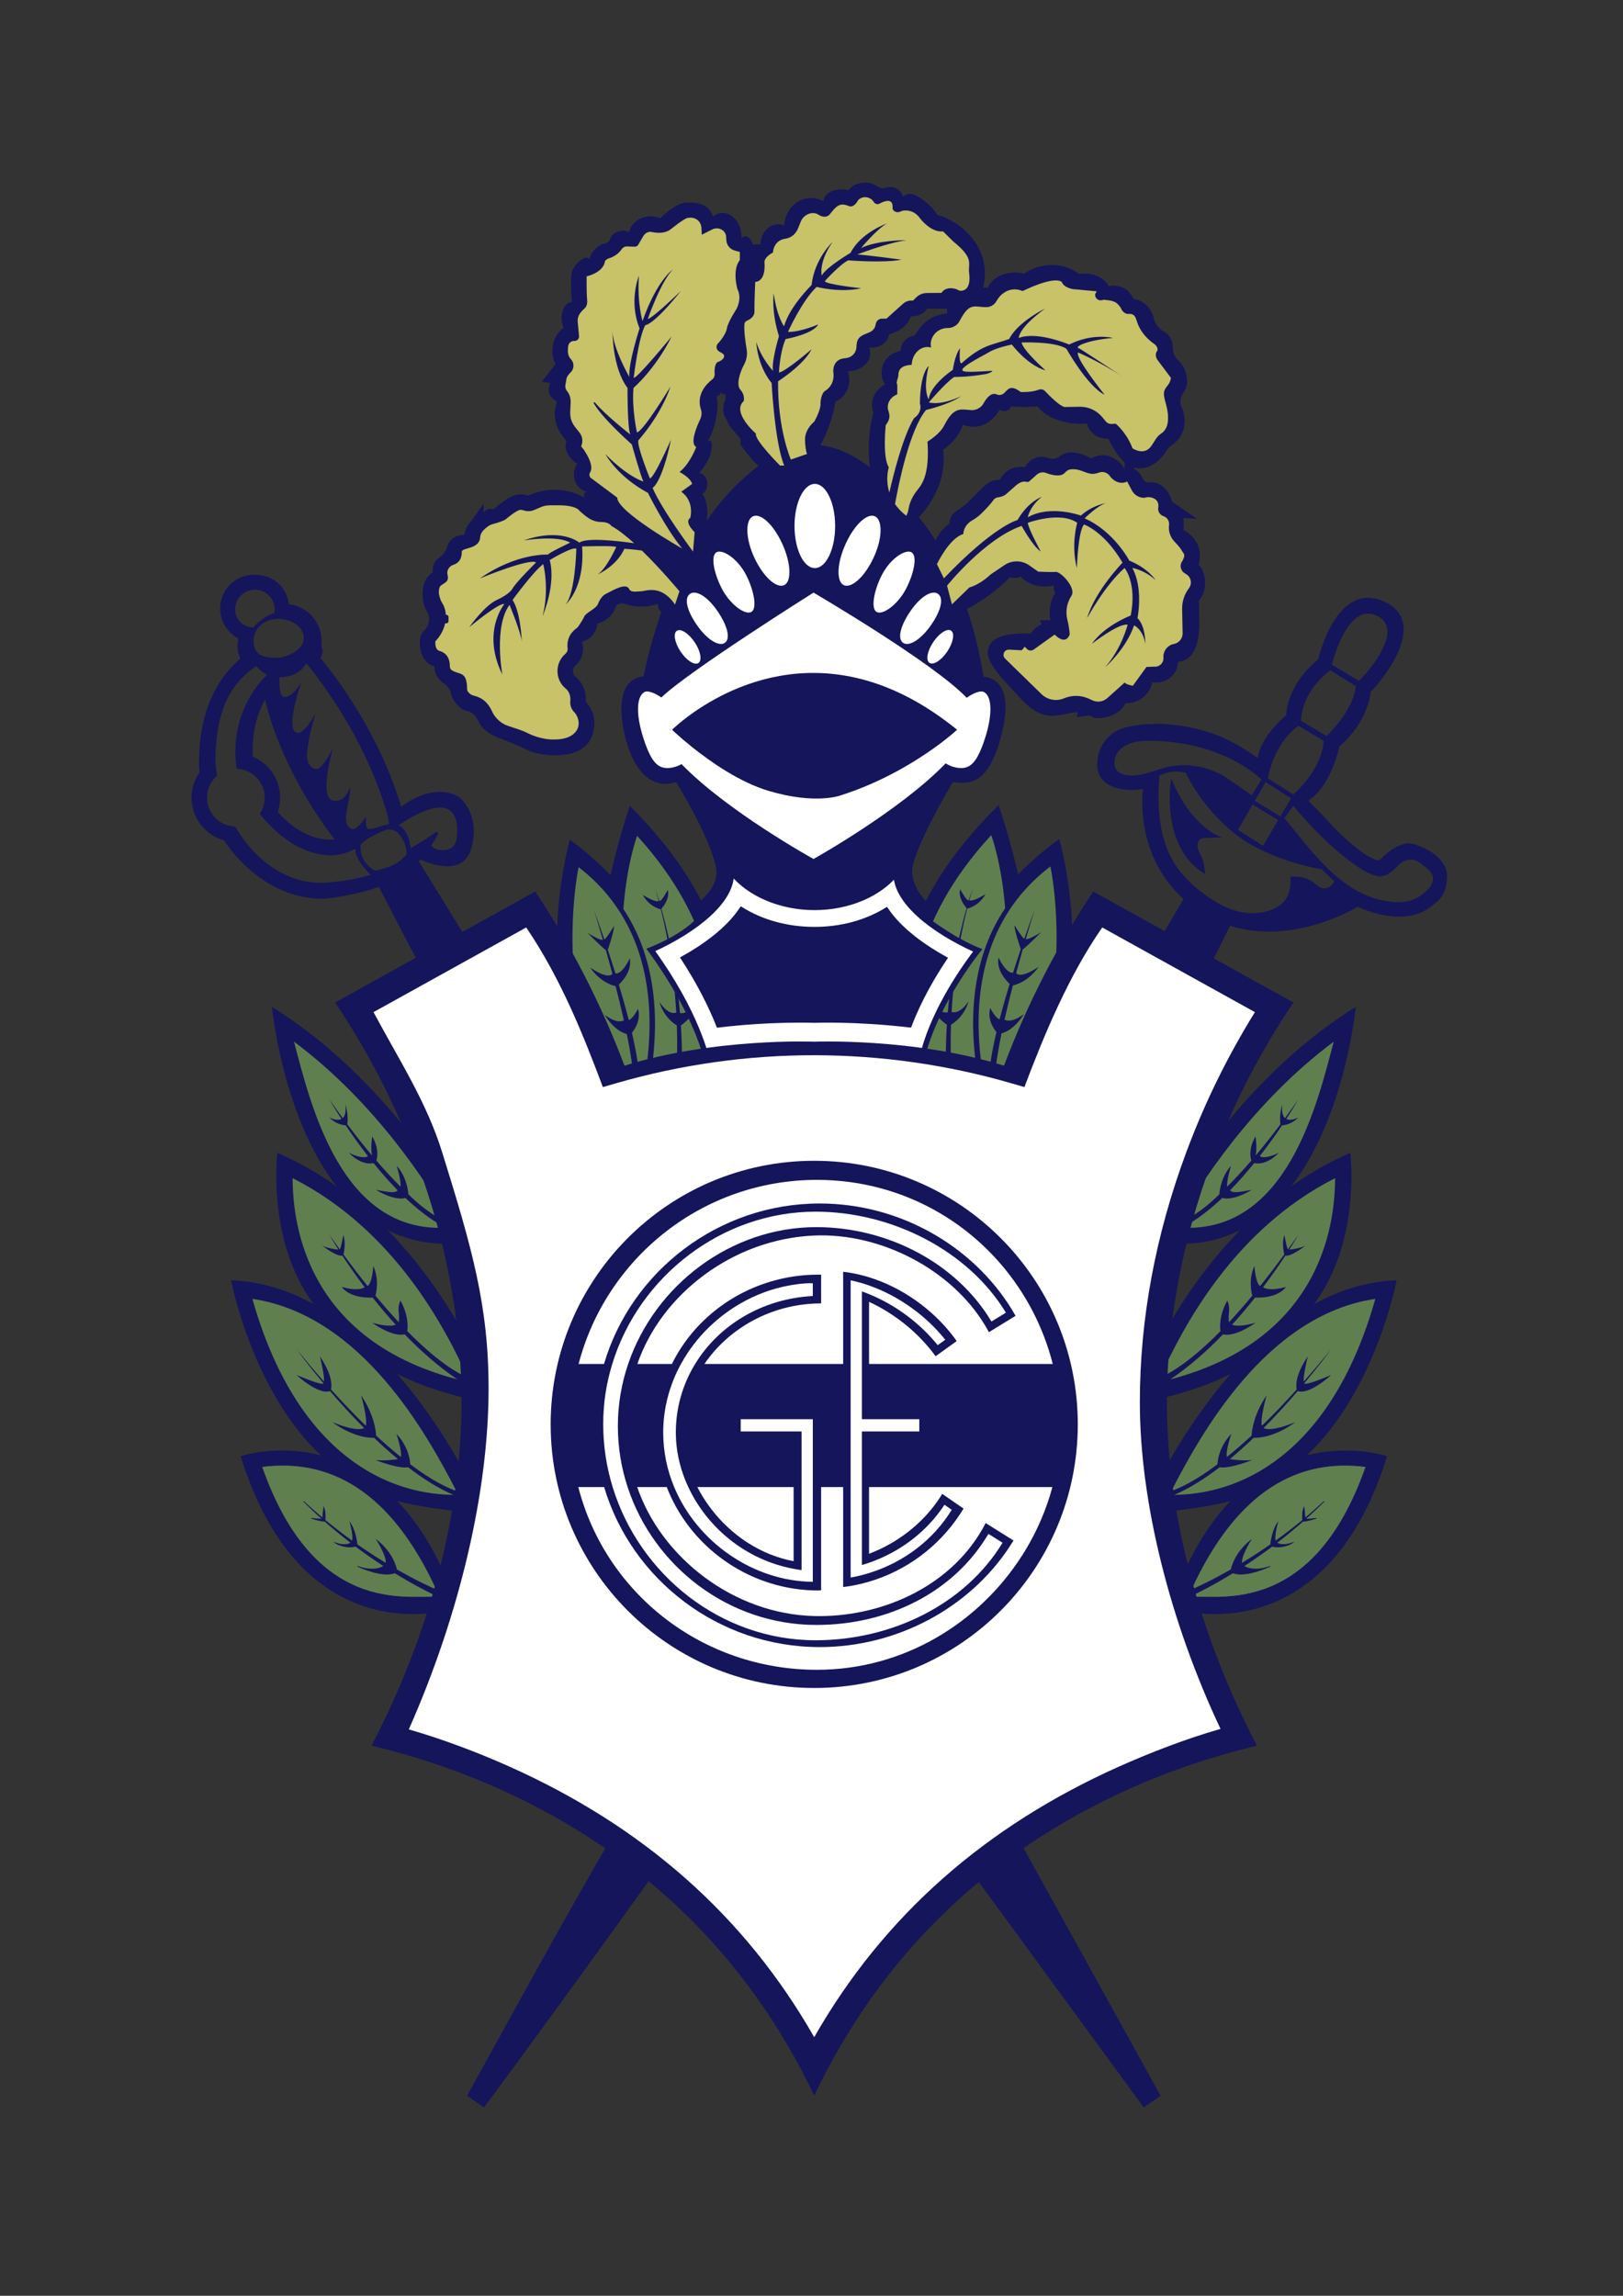 <?xml version="1.0" encoding="UTF-8"?><svg id="_лой_2" xmlns="http://www.w3.org/2000/svg" viewBox="0 0 595.28 841.89"><rect x="0" y="0" width="595.28" height="841.89" fill="#333333" stroke="none"/><defs><style>.cls-1,.cls-2{fill:#fff;}.cls-3,.cls-4{fill:#607f4e;}.cls-5{fill:#c8c269;}.cls-4{stroke-width:.25px;}.cls-4,.cls-2{stroke:#15155c;stroke-miterlimit:10;}.cls-2{stroke-width:1.5px;}.cls-6{fill:#15155c;}</style></defs><g><g><path class="cls-6" d="M517,309.25c-2.75-.25-7.5,2.38-11,6.19,0,0-3.25,1.31-16.5-11.69,0,0-3.8-4.39-9.68-10.13,8.55-5.48,11.43-19.87,11.43-19.87,10.31-8.91,11.4-18.91,11.49-20.13-.07,.04-.07,.01,.01-.12,0,0,0,.04-.01,.12,1.19-.73,22.76-24.55,5.26-32.87-17.88-8.5-24.5,21-24.5,21-12,10-11.75,20.5-11.75,20.5-7.2,6.37-9.8,11.71-10.47,15.68-5.41-3.82-11.08-7.09-16.53-8.93-20.75-7-34.25-1.5-34.25-1.5,0,0-8.5,3.5-8,13.5s14.5,9,16.75,8.25c0,0-3.63,23.81,14.85,40.43-13.83,23.6-114.21,194.28-198.35,324.47-25.69,43.79-38.75,67.85-64.42,114.36l6.17,4.32s32.2-43.23,76.83-106c63.64-89.49,145.36-223.01,196.83-327.32,23.59,7.4,46.84-7.01,46.84-7.01,0,0,17.75,9,28.25-1.25,0,0,4.5-2.25,4.5-10s-11-11.75-13.75-12Zm-11.92-83.42c11.09,5.42-5.58,23-6.66,23.84l-9.92-5.92s5.5-23.33,16.58-17.92Zm-17.11,20l9.28,5.75c-.58,8.75-10.67,18.34-10.67,18.34l-9.41-5.59c.58-11.75,10.8-18.5,10.8-18.5Zm-21.97,35.63c3.34-10.94,10.25-15.29,10.25-15.29l9.25,5.49c-.51,8.17-6.69,15.3-9.61,18.24-.93,.94-1.53,1.45-1.53,1.45l-9.35-5.94c.27-1.4,.61-2.72,.99-3.95Zm7.52,11.31l-3.91,6.62-9.4-5.71,4-6.9,9.31,5.99Zm-4.71,7.96l-5.58,9.43-9.19-5.85,5.38-9.27,9.39,5.69Zm-55.24-16.42c-2.75-.31-5.02-1.76-4.82-4.81,.5-7.5,10.13-7.75,10.13-7.75,0,0,25.38-2.13,43.8,14.04l.02,.02-3.57,5.81s-9.26-6.48-10.23-7.02c-6.19-3.46-12.47-4.78-19.65-3.54-5.31,.92-10.13,3.87-15.68,3.25Zm72.01,41.46c-1.88-.07-2.92-1.65-4.4-2.56-1.23-.76-2.58-1.31-3.99-1.59-.21-.05-3.97-.4-3.94-.06,.2,2.37,.02,4.84-1.01,7.01-2.98,6.24-12.22,7.14-18.1,5.67-3.74-.94-7.21-2.75-10.39-4.89-6.8-4.59-12.8-10.46-15.75-18.25-2.18-5.77-3.04-12-3.1-18.15-.03-2.07,.04-4.15,.22-6.21,.02-.24,.02-2.25,.26-2.37,5.25-2.56,9.56-.93,9.56-.93,0,0,5.5,12.5,18.25,22.5s31.56,12.81,31.56,12.81l4.63,4.44c-.76,1.49-2.06,2.64-3.8,2.58Zm39.87-2.54c-.35,1.37-1.26,2.54-2.29,3.51-4.11,3.86-8.37,4.56-13.84,3.83-16.23-2.19-26.86-16.55-36.43-28.38-.11-.14-1.83-2.09-1.76-2.19l3.23-4.5c6.42,7.68,13.64,15.19,21.79,21.04,2.71,1.95,6.12,4.36,9.5,4.81,1.79,.24,3.2-.61,4.6-1.6,1.74-1.23,2.76-3.07,4.83-4.03,2.36-1.09,4.57-.36,6.45,1.26,2,1.72,4.71,3.15,3.92,6.25Z"/><path class="cls-6" d="M441.16,315.48c.5,1.65,.74,3.37,.9,5.08-16.94-9.94-12.5-35.15-12.5-35.15,7.69,18.78,18.75,21.71,18.75,21.71,0,0-2.87,0-6.62,.19-1.08,.06-2.01,.58-2.32,1.65-.69,2.43,1.14,4.33,1.79,6.52Z"/></g><path class="cls-6" d="M363.67,656.5L153.62,315.87c.21-.21,.41-.43,.61-.65,3.87,1.76,15.73,6.2,18.65-4.22,3.5-12.5-4.38-18.62-4.38-18.62-8.14-4.92-17.37,.48-21.36,3.39-.22-.7-.44-1.41-.67-2.12-.18-.57-.37-1.16-.57-1.74-2.44-7.3-5.76-15.23-10.4-23.79-5.17-9.55-11.04-18.2-16.67-25.28-.14-.18-.27-.35-.41-.52-.29-.36-.57-.71-.85-1.05,.23-.47,.43-.96,.59-1.46,.4-1.25,.06-1.89-.29-2.66,.09-.58,.13-1.17,.13-1.77,0-.16,0-.32-.01-.48,0-.04,0-.08-.01-.12-.08-2.16-.63-4.23-1.6-6.07-1.96-3.73-5.61-6.5-10.47-7.11-.67-6.12-5.39-10.85-12.79-10.85-6.83,0-12.37,5.54-12.37,12.38,0,4.78,2.71,8.93,6.68,10.99-.2,.91-.31,1.83-.31,2.76,0,1.69,.36,3.23,1,4.61-9.97,8.78-15.12,21.45-15.12,38.05,0,1.24,.05,2.47,.15,3.7-1.83,2.63-2.9,5.82-2.9,9.26,0,7.45,5.02,13.74,11.87,15.65,9.48,14.11,25.1,23.55,40.77,20.96,3.52-.58,6.78-1.22,9.81-1.99,1.9-.48,3.72-1.01,5.45-1.62,.26-.09,.52-.18,.77-.28l30.58,58.61,42.61,64.17c11.32,39.92,78.33,144.37,133.39,223.67l74,101.16,6.17-4.32-62-112.01ZM163.38,296.38c6,1.74,4,11.53,4,11.53,0,0-.34,4.03-5.28,3.84-2.21-.09-3.34-.86-3.91-1.7,.84-1.27,1.64-2.62,2.42-4.06,.31-.58-.39-1.17-.91-.76-2.22,1.73-5.15,3.46-8.86,5.71l-.24,.15c-.26-2.81-1.21-6.67-4.35-8.47,0,0,11.13-8,17.13-6.24Zm-50.98-53.13l.27,.33c.37,.46,.75,.92,1.12,1.4l.42,.54c5.39,6.89,10.95,15.18,15.88,24.28,5.93,10.96,9.71,20.88,12.25,29.77,.12,.43,.24,2.14,.36,2.55-.42,.39-2.13,.5-2.53,.67-2.29,.94-4.41,1.29-5.12,1.15-1.25-.24-.79-4.61-.79-4.61,0,0-3.42,5.84-5.55,4.55-1.32-.8-2.62-2.13-1.2-8.38,1.29-5.71,.83-6.83,.83-6.83,0,0-1.6,5.87-6.23,4.91-5.16-1.06-.22-18.58,0-19.31-.22,.49-4.09,8.78-6.71,7.65-4.3-1.85-2.5-7.67-2.13-10.42,.36-2.66,2.29-9.39,2.41-9.81-.25,.49-4.98,9.48-7.66,6.43-2.75-3.12,2.5-18,2.5-18-3.58,6.05-6.08,5.46-6.08,5.46-1.6,.18-1.97-2.93-1.96-5.88,0-.15,0-.31,0-.46,0-.28,0-.57,.02-.84,.51,0,1.03-.04,1.57-.12,.25-.02,.51-.06,.77-.11,3.81-.69,5.65-2.22,7.19-4.37,.13-.18,.26-.36,.38-.55Zm-19.6,34.27c-.09-.9-.13-1.79-.13-2.69,0-3.26,.37-6.45,1.1-9.48,.77-3.14,1.92-6.12,3.44-8.82,2.06,8.77,5.81,19.01,12.41,31.22,3.81,7.05,8.37,13.87,13.11,20.07-2.39,.25-4.83-.04-7.24-.76-4.93-1.5-9.72-4.85-13.62-9.3,.57-1.65,.88-3.42,.88-5.26,0-6.74-4.1-12.52-9.95-14.98Zm11-50.43c.47,.07,.94,.17,1.39,.29,1.93,.52,3.66,1.49,4.8,2.85,.89,1.06,1.43,2.36,1.43,3.86,0,.05,0,.09-.01,.14-.02,1-.4,1.9-.98,2.7-.49,.67-1.13,1.28-1.85,1.8-2.23,1.63-5.2,2.52-6.74,2.52-.85,0-1.67-.02-2.45-.09-1.79-.15-3.37-.54-4.5-1.44-.67-.54-1.19-1.25-1.51-2.2-.2-.58-.32-1.25-.36-2.02-.01-.19-.02-.38-.02-.58,0-1.85,.68-3.52,1.82-4.85,.04-.05,.09-.1,.14-.15,.67-.77,1.51-1.42,2.46-1.91,.68-.36,1.42-.63,2.2-.81,.72-.17,1.46-.26,2.22-.26,.66,0,1.32,.05,1.96,.15Zm-17.55-3.59c0-4,3.25-7.25,7.25-7.25,3.41,0,6.28,2.37,7.04,5.55,.14,.54,.21,1.11,.21,1.7,0,.44-.04,.86-.12,1.27l-.09,.03c-1.57,.56-3.05,1.35-4.39,2.32-.38,.27-.75,.55-1.1,.86-.79,.65-1.52,1.38-2.17,2.16-1.17-.08-2.27-.39-3.21-.9-.02-.02-.05-.03-.07-.04-2.02-1.12-3.35-3.14-3.35-5.7Zm47.9,97.86c-1.89,.5-3.83,.91-5.81,1.24-2.67,.46-5.4,.78-8.09,1.02-11.74,1.07-22.74-5.09-30.45-15.21-1.28-1.67-2.47-3.46-3.55-5.33-5.74-.14-10.33-4.81-10.33-10.58,0-3.21,1.42-6.08,3.68-8.01-.26-1.56-.47-3.14-.6-4.74,0-.57,0-1.12,.02-1.67,.24-14.49,3.72-23.96,10.91-30.62,.59-.55,1.2-1.08,1.84-1.59t.01,0c.72-.56,1.46-1.1,2.23-1.63,.42,.52,.86,.99,1.32,1.4,.81,.75,1.67,1.34,2.6,1.78-.32,.32-.64,.65-.96,.99-.38,.41-.76,.82-1.11,1.25-1.73,1.99-3.25,4.17-4.53,6.5-3.18,5.72-5,12.35-5,19.42,0,.22,0,.45,.01,.67,.03,1.93,.2,3.83,.49,5.68,.2,.01,.4,.02,.6,.04,.15,.01,.3,.02,.45,.05,.18,.02,.35,.04,.52,.08,.06,.01,.11,.02,.17,.03,.03,0,.06,.01,.09,.02,.04,0,.09,.02,.13,.03,.1,.01,.2,.04,.3,.07,.11,.03,.21,.05,.31,.08,.17,.05,.34,.1,.51,.16,.09,.03,.19,.06,.28,.09,.06,.03,.12,.05,.18,.07,.32,.13,.62,.26,.92,.41,.16,.09,.33,.17,.48,.27,.34,.19,.66,.4,.98,.63l.39,.3c.07,.06,.15,.12,.22,.19,.13,.1,.25,.21,.37,.33,.13,.11,.25,.23,.36,.35,.19,.19,.37,.39,.54,.6,.04,.03,.07,.07,.1,.11h0c.11,.15,.22,.29,.32,.43,.07,.09,.14,.19,.19,.28,.17,.23,.32,.47,.45,.71,.14,.24,.27,.48,.38,.73,.04,.09,.08,.17,.12,.26,.02,.03,.03,.07,.04,.1,.06,.12,.1,.23,.14,.35,.04,.1,.08,.21,.12,.32,.03,.1,.07,.2,.1,.31,.14,.43,.25,.87,.32,1.32h0s0,.02,.01,.02c.03,.14,.05,.28,.06,.43,.02,.15,.04,.3,.06,.44,.02,.32,.04,.64,.04,.96,0,2.2-.67,4.25-1.83,5.95,1.21,1.49,2.5,2.93,3.86,4.3,5.82,5.88,12.84,10.33,21.01,10.87,.16,.01,.32,.02,.47,.02,2.14,.09,4.15-.21,6.07-.84,1.24-.4,2.43-.93,3.58-1.58,.13,3.59,3.5,7.44,5.76,9.61-.61,.19-1.23,.37-1.85,.53Zm4.49-2.22c-.58,.19-1.22,.13-1.73-.2-1.54-.98-4.83-3.49-4.68-8.66,0-.31,.13-.61,.35-.84,.47-.49,1.48-1.39,3.36-2.49,1.25-.73,2.93-1.57,5.21-2.46,1.86-.73,4-.15,5.23,1.42s2.44,3.46,2.74,6.59c.05,.5-.14,1-.49,1.37-1.35,1.46-3.24,2.93-4.99,3.62-1.62,.64-3.34,1.1-5,1.65Z"/></g><g><path class="cls-6" d="M178,555c-14.77-.99-25.07-2.69-32.25-4.52,8.31,8.66,16.07,21.17,22.11,39.09,0,0-56.19,19.76-79.61-55.57,0,0,13.13-4.49,29.45-.31-25.23-23.56-32.95-64.19-32.95-64.19,10.93,.38,21.05,3.65,30.28,8.71-17.39-23.39-13.28-55.46-13.28-55.46,7.86,3.41,15.07,7.58,21.64,12.25-19.88-25.72-23.64-65.75-23.64-65.75,50.25,31.25,75.5,85.75,75.5,85.75-13.15,2.53-24.05,.68-33.08-3.91,28.35,28.93,39.83,63.91,39.83,63.91-16.31-2.78-28.05-7-36.32-11.14,20.77,23.77,32.32,51.14,32.32,51.14Z"/><g><path class="cls-4" d="M161.5,585.95c-8.42-1.95-45.33,9.55-65.5-48.12,24.18-3.18,47.12,7.87,64.24,45.3-.56-.24-1.18-.52-1.85-.83-1.09-.5-2.31-1.08-3.63-1.73-1.33-.65-2.75-1.39-4.25-2.17-1.48-.82-4.91-2.71-5.04-2.78-.41-1.88-1.92-6.5-7.14-10.74,0,0,3.8,6.14,3.23,8.43-.21-.13-.41-.25-.62-.38-1.68-.99-3.32-2.08-4.98-3.14-1.67-1.06-3.27-2.21-4.88-3.3l-.09-.06c-.16-1.38-.77-5.37-2.53-7.93,0,0,1.42,5.09,.74,6.66-.94-.68-1.85-1.36-2.75-2.01-1.5-1.09-2.88-2.23-4.23-3.26-1.07-.82-2.07-1.65-3-2.43,.09-.95,.21-3.33-.51-4.71l-.37,3.97c-1.07-.91-2.08-1.7-2.91-2.48-.9-.8-1.68-1.51-2.32-2.09-.86-.76-1.48-1.32-1.79-1.6,.31,.3,.91,.87,1.73,1.67,.62,.6,1.38,1.32,2.25,2.16,.87,.84,1.91,1.72,3.01,2.72,0,0-3.33-.14-4.15-.34,.39,.13,3.66,1.19,5.02,1.11,.85,.77,1.76,1.57,2.75,2.37,1.31,1.08,2.67,2.27,4.13,3.41,.88,.68,1.77,1.38,2.68,2.08-.6,.47-2.24,1.26-5.85,.02,0,0,3.16,2.26,7.58,1.3,.04,.03,.09,.07,.13,.1,1.58,1.14,3.15,2.35,4.8,3.47,1.63,1.12,3.25,2.27,4.9,3.32,.17,.11,.34,.22,.5,.33-1.81,1.31-5.69,1.64-9.69,.07,.81,.4,8.81,4.18,13.74,2.48,.1,.07,3.45,2.06,4.92,2.92,1.49,.84,2.9,1.63,4.22,2.33,1.31,.7,2.53,1.33,3.62,1.87,1.08,.55,2.05,.99,2.83,1.37,.36,.16,.69,.31,.97,.43l.09,.21Z"/><path class="cls-3" d="M149.68,538.06c5.48,4.2,11.11,7.77,16.64,10.13-28.06-.33-58.76-18.83-73.75-71.88,40.22,5.93,64.26,50.05,74.82,70.46-3.38-1.18-8.99-3.84-16.93-9.81-.1-1.89-.79-6.61-5.07-11.16,.11,.34,2.11,6.27,1.64,8.5-2.78-2.23-5.8-4.83-9.08-7.87-.11-2.05-.83-7.8-5.52-14.79,.12,.45,2.48,8.71,1.74,11.2-3.92-3.81-8.18-8.22-12.76-13.3,.3-1.32,.58-5.27-4.07-12.14,.1,.42,1.92,7.98,1.44,9.18-3.14-3.55-6.42-7.41-9.86-11.61,.78,1.08,4.36,5.93,9.75,12.35-.3,.37-2.29,.11-9.92-3.11,0,0,7.95,7.43,12.29,5.91,3.62,4.2,7.86,8.89,12.5,13.55-.92,.52-3.69,1.07-11.58-2.13,0,0,7.4,5.84,15.26,5.73,2.81,2.69,5.74,5.33,8.74,7.81-1.49,.22-4.98,.65-8.21,.34,0,0,8.29,3.28,11.93,2.64Z"/><path class="cls-3" d="M167.77,505.84c-57.9-15.21-60.32-60.67-60.46-73.8,37.21,18.83,55.89,54.7,64.25,73.14-4.04-1.74-11.42-6.11-22.19-17.05,.26-1.77,.4-5.92-2.49-11.19,0,0-1,1.87-.63,4.31,0,0,.28,2.44-.02,3.6-2.66-2.85-5.5-6.07-8.53-9.72,.45-1.69,1.32-6.27-.79-10.88,0,0-.33,6.26-2.09,7.35-2.79-3.48-5.74-7.32-8.83-11.54,.23-1.06,.87-4.61-.07-7.14,0,0-.74,4.4-1.29,5.26-1.26-1.74-2.54-3.54-3.84-5.4,.15,.26,1.31,2.29,3.35,5.48-.91-.09-4.21-.51-5.96-1.5,.29,.23,5.11,4.05,7.4,3.7,2.1,3.21,4.86,7.21,8.17,11.59-.81,.53-3.1,1.4-8.37-.11,0,0,2.34,4.16,11.3,3.91h.01c2.56,3.23,5.38,6.59,8.43,9.94-.94,.39-3.28,.78-8.6-.72,.39,.29,7.38,5.33,11.9,4.24,5.81,6.01,12.33,11.81,19.35,16.53Z"/><path class="cls-3" d="M148.72,439.32c3.58,3.39,9.46,8.38,14.95,10.87-38.57,2.09-49.71-44.99-55.84-68.21,29.96,22.38,49.27,52.43,57.48,66.96-3.07-1.38-9.26-4.67-15.53-11.01-.16-2-.9-6.66-4.27-10.42,.09,.31,1.71,5.69,1.39,7.64-2.65-2.64-5.61-5.8-8.86-9.56,.43-1.37,.94-4.58-1.51-8.84,0,0-.71,3.96-.06,6.99-2.84-3.36-5.87-7.15-9.08-11.45,.52-3.68-.72-7.37-.72-7.37,.35,2.85-.14,4.36-.97,5.1-1.58-2.16-3.21-4.44-4.89-6.84,.32,.56,1.89,3.26,4.43,7.15-1.7,.92-4.23-.44-4.47-.57,2.35,2.42,4.94,2.85,6.03,2.92,2.22,3.31,4.99,7.22,8.16,11.29,0,0-1.46,1.45-6.95-1.21,.23,.25,4.27,4.71,8.99,3.76,2.72,3.36,5.7,6.78,8.86,10-.98,.98-2.42,.86-7.94-.19,0,0,6.35,4.1,10.8,2.99Z"/></g></g><g><path class="cls-6" d="M419.01,555c14.77-.99,25.07-2.69,32.25-4.52-8.31,8.66-16.07,21.17-22.11,39.09,0,0,56.19,19.76,79.61-55.57,0,0-13.13-4.49-29.45-.31,25.23-23.56,32.95-64.19,32.95-64.19-10.93,.38-21.05,3.65-30.28,8.71,17.39-23.39,13.28-55.46,13.28-55.46-7.86,3.41-15.07,7.58-21.64,12.25,19.88-25.72,23.64-65.75,23.64-65.75-50.25,31.25-75.5,85.75-75.5,85.75,13.15,2.53,24.05,.68,33.08-3.91-28.35,28.93-39.83,63.91-39.83,63.91,16.31-2.78,28.05-7,36.32-11.14-20.77,23.77-32.32,51.14-32.32,51.14Z"/><g><path class="cls-4" d="M435.51,585.95c8.42-1.95,45.33,9.55,65.5-48.12-24.18-3.18-47.12,7.87-64.24,45.3,.56-.24,1.18-.52,1.85-.83,1.09-.5,2.31-1.08,3.63-1.73,1.33-.65,2.75-1.39,4.25-2.17,1.48-.82,4.91-2.71,5.04-2.78,.41-1.88,1.92-6.5,7.14-10.74,0,0-3.8,6.14-3.23,8.43,.21-.13,.41-.25,.62-.38,1.68-.99,3.32-2.08,4.98-3.14,1.67-1.06,3.27-2.21,4.88-3.3l.09-.06c.16-1.38,.77-5.37,2.53-7.93,0,0-1.42,5.09-.74,6.66,.94-.68,1.85-1.36,2.75-2.01,1.5-1.09,2.88-2.23,4.23-3.26,1.07-.82,2.07-1.65,3-2.43-.09-.95-.21-3.33,.51-4.71l.37,3.97c1.07-.91,2.08-1.7,2.91-2.48,.9-.8,1.68-1.51,2.32-2.09,.86-.76,1.48-1.32,1.79-1.6-.31,.3-.91,.87-1.73,1.67-.62,.6-1.38,1.32-2.25,2.16-.87,.84-1.91,1.72-3.01,2.72,0,0,3.33-.14,4.15-.34-.39,.13-3.66,1.19-5.02,1.11-.85,.77-1.76,1.57-2.75,2.37-1.31,1.08-2.67,2.27-4.13,3.41-.88,.68-1.77,1.38-2.68,2.08,.6,.47,2.24,1.26,5.85,.02,0,0-3.16,2.26-7.58,1.3-.04,.03-.09,.07-.13,.1-1.58,1.14-3.15,2.35-4.8,3.47-1.63,1.12-3.25,2.27-4.9,3.32-.17,.11-.34,.22-.5,.33,1.81,1.31,5.69,1.64,9.69,.07-.81,.4-8.81,4.18-13.74,2.48-.1,.07-3.45,2.06-4.92,2.92-1.49,.84-2.9,1.63-4.22,2.33-1.31,.7-2.53,1.33-3.62,1.87-1.08,.55-2.05,.99-2.83,1.37-.36,.16-.69,.31-.97,.43l-.09,.21Z"/><path class="cls-3" d="M447.33,538.06c-5.48,4.2-11.11,7.77-16.64,10.13,28.06-.33,58.76-18.83,73.75-71.88-40.22,5.93-64.26,50.05-74.82,70.46,3.38-1.18,8.99-3.84,16.93-9.81,.1-1.89,.79-6.61,5.07-11.16-.11,.34-2.11,6.27-1.64,8.5,2.78-2.23,5.8-4.83,9.08-7.87,.11-2.05,.83-7.8,5.52-14.79-.12,.45-2.48,8.71-1.74,11.2,3.92-3.81,8.18-8.22,12.76-13.3-.3-1.32-.58-5.27,4.07-12.14-.1,.42-1.92,7.98-1.44,9.18,3.14-3.55,6.42-7.41,9.86-11.61-.78,1.08-4.36,5.93-9.75,12.35,.3,.37,2.29,.11,9.92-3.11,0,0-7.95,7.43-12.29,5.91-3.62,4.2-7.86,8.89-12.5,13.55,.92,.52,3.69,1.07,11.58-2.13,0,0-7.4,5.84-15.26,5.73-2.81,2.69-5.74,5.33-8.74,7.81,1.49,.22,4.98,.65,8.21,.34,0,0-8.29,3.28-11.93,2.64Z"/><path class="cls-3" d="M429.24,505.84c57.9-15.21,60.32-60.67,60.46-73.8-37.21,18.83-55.89,54.7-64.25,73.14,4.04-1.74,11.42-6.11,22.19-17.05-.26-1.77-.4-5.92,2.49-11.19,0,0,1,1.87,.63,4.31,0,0-.28,2.44,.02,3.6,2.66-2.85,5.5-6.07,8.53-9.72-.45-1.69-1.32-6.27,.79-10.88,0,0,.33,6.26,2.09,7.35,2.79-3.48,5.74-7.32,8.83-11.54-.23-1.06-.87-4.61,.07-7.14,0,0,.74,4.4,1.29,5.26,1.26-1.74,2.54-3.54,3.84-5.4-.15,.26-1.31,2.29-3.35,5.48,.91-.09,4.21-.51,5.96-1.5-.29,.23-5.11,4.05-7.4,3.7-2.1,3.21-4.86,7.21-8.17,11.59,.81,.53,3.1,1.4,8.37-.11,0,0-2.34,4.16-11.3,3.91h-.01c-2.56,3.23-5.38,6.59-8.43,9.94,.94,.39,3.28,.78,8.6-.72-.39,.29-7.38,5.33-11.9,4.24-5.81,6.01-12.33,11.81-19.35,16.53Z"/><path class="cls-3" d="M448.29,439.32c-3.58,3.39-9.46,8.38-14.95,10.87,38.57,2.09,49.71-44.99,55.84-68.21-29.96,22.38-49.27,52.43-57.48,66.96,3.07-1.38,9.26-4.67,15.53-11.01,.16-2,.9-6.66,4.27-10.42-.09,.31-1.71,5.69-1.39,7.64,2.65-2.64,5.61-5.8,8.86-9.56-.43-1.37-.94-4.58,1.51-8.84,0,0,.71,3.96,.06,6.99,2.84-3.36,5.87-7.15,9.08-11.45-.52-3.68,.72-7.37,.72-7.37-.35,2.85,.14,4.36,.97,5.1,1.58-2.16,3.21-4.44,4.89-6.84-.32,.56-1.89,3.26-4.43,7.15,1.7,.92,4.23-.44,4.47-.57-2.35,2.42-4.94,2.85-6.03,2.92-2.22,3.31-4.99,7.22-8.16,11.29,0,0,1.46,1.45,6.95-1.21-.23,.25-4.27,4.71-8.99,3.76-2.72,3.36-5.7,6.78-8.86,10,.98,.98,2.42,.86,7.94-.19,0,0-6.35,4.1-10.8,2.99Z"/></g></g><g><path class="cls-6" d="M239.33,422.67c-7.49-4.61-12.64-11.42-16.02-19.54-31.69-34.18-14.31-95.22-14.31-95.22,5.8,4.3,10.73,8.65,14.91,12.99,3.47-15,7.09-25.4,7.09-25.4,74.33,74.5,8.33,127.17,8.33,127.17Z"/><path class="cls-3" d="M237.04,391.73c-.9-.15-1.82-.23-2.76-.23h-.13c-.47-3.83-1.31-8.2-2.38-12.77h0c1.15-1.4,3.36-4.73,2.23-8.81,0,0-1.78,3.66-3.38,4.14-1.11-4.33-2.36-8.74-3.64-12.99,1.55-1.48,4.85-5.22,4.02-9.65,0,0-2.72,5.98-5.27,5.54-.96-3.06-1.91-5.98-2.8-8.65,.55-1.59,2.18-6.46,2.32-8.81,0,0-2.43,4.07-3.57,5.07-1.97-5.77-3.46-9.82-3.79-10.71,.28,.88,1.47,4.72,3.06,10.18,.06,.2,.12,.4,.17,.6,0,0-.7,.53-5.6-2.54,.3,.31,4.77,4.83,6.7,6.35,.55,1.98,1.14,4.09,1.74,6.28,.22,.8,.43,1.6,.65,2.42-.65,.72-2.57,1.43-8.11-2.32,0,0,3.27,5.34,9.29,6.82,.46,1.78,.91,3.58,1.36,5.39,.58,2.39,1.14,4.78,1.67,7.13-.93,.53-3.06,.94-6.99-2,0,0,3.22,5.76,8.07,7.03,.02,.08,.03,.16,.05,.24,.37,1.99,.8,3.9,1.07,5.73,.28,1.83,.63,3.56,.79,5.16,.05,.46,.1,.9,.16,1.33-5.1,.71-9.43,3.75-11.85,7.98-16.52-41.96-7.9-81.64-7.9-81.64,26.35,20.27,28.03,51.31,24.82,73.73Z"/><path class="cls-3" d="M260.39,388.86c-2.22-1.04-4.59-1.61-7.06-1.61-1.09,0-2.16,.11-3.2,.33,0-1.37-.03-2.91-.08-4.6-.03-1.64-.14-3.41-.21-5.29-.04-.54-.07-1.08-.11-1.64,1.44-1.03,4.82-3.8,6.32-7.92-.23,.22-4.24,4.06-6.66,3.33-.17-1.93-.33-3.93-.58-5.94-.22-2.14-.52-4.3-.83-6.46-.27-2.17-.67-4.31-1.02-6.43-.32-2.12-.8-4.19-1.18-6.19-.36-2.01-.87-3.93-1.28-5.76-.4-1.83-.86-3.54-1.29-5.11-.22-.81-.42-1.58-.62-2.32,.71-.8,3.12-3.78,2.35-6.91,0,0-2.37,4.39-3.09,4.06-.29-.95-.62-1.7-.84-2.42-.39-1.25-.66-2.13-.8-2.56,.12,.43,.37,1.32,.72,2.59,.2,.69,.42,1.49,.67,2.39-.24,.15-1.42,.48-5.84-2.22,.12,.24,2.1,4.13,6.62,5.28,.17,.69,.34,1.42,.53,2.18,.38,1.59,.79,3.31,1.14,5.14,.35,1.84,.8,3.76,1.11,5.78,.32,2.01,.74,4.07,1,6.2,.28,2.12,.62,4.26,.83,6.43,.25,2.15,.48,4.31,.64,6.45,.18,1.92,.29,3.83,.4,5.69-.99,.36-3.18,.42-6.14-3.84,.08,.33,1.4,5.48,6.35,8.53,.02,.59,.04,1.17,.06,1.74,.03,1.86,.08,3.62,.06,5.25,0,1.89-.03,3.59-.07,5.05h0c-3.67,1.2-6.99,3.67-9.72,7.08-.03-.03-.04-.06-.04-.09,2.99-17.67,3.36-41.84-9.89-61.72,1.22-16.46,5.03-26.83,5.03-26.83,29.11,31.95,30.97,61.87,26.72,82.36Z"/></g><g><path class="cls-6" d="M357.82,422.4c7.58-4.61,12.79-11.42,16.22-19.54,32.08-34.18,14.49-95.22,14.49-95.22-5.87,4.3-10.86,8.65-15.09,12.99-3.51-15-7.18-25.4-7.18-25.4-75.24,74.5-8.43,127.17-8.43,127.17Z"/><path class="cls-3" d="M360.14,391.46c.91-.15,1.84-.23,2.79-.23h.13c.48-3.83,1.33-8.2,2.41-12.77h0c-1.16-1.4-3.4-4.73-2.26-8.81,0,0,1.8,3.66,3.42,4.14,1.12-4.33,2.39-8.74,3.68-12.99-1.57-1.48-4.91-5.22-4.07-9.65,0,0,2.75,5.98,5.33,5.54,.97-3.06,1.93-5.98,2.83-8.65-.56-1.59-2.21-6.46-2.35-8.81,0,0,2.46,4.07,3.61,5.07,1.99-5.77,3.5-9.82,3.84-10.71-.28,.88-1.49,4.72-3.1,10.18-.06,.2-.12,.4-.17,.6,0,0,.71,.53,5.67-2.54-.3,.31-4.83,4.83-6.78,6.35-.56,1.98-1.15,4.09-1.76,6.28-.22,.8-.44,1.6-.66,2.42,.66,.72,2.6,1.43,8.21-2.32,0,0-3.31,5.34-9.4,6.82-.47,1.78-.92,3.58-1.38,5.39-.59,2.39-1.15,4.78-1.69,7.13,.94,.53,3.1,.94,7.08-2,0,0-3.26,5.76-8.17,7.03-.02,.08-.03,.16-.05,.24-.37,1.99-.81,3.9-1.08,5.73-.28,1.83-.64,3.56-.8,5.16-.05,.46-.1,.9-.16,1.33,5.16,.71,9.55,3.75,12,7.98,16.72-41.96,8-81.64,8-81.64-26.67,20.27-28.37,51.31-25.12,73.73Z"/><path class="cls-3" d="M336.51,388.6c2.25-1.04,4.65-1.61,7.15-1.61,1.1,0,2.19,.11,3.24,.33,0-1.37,.03-2.91,.08-4.6,.03-1.64,.14-3.41,.21-5.29,.04-.54,.07-1.08,.11-1.64-1.46-1.03-4.88-3.8-6.4-7.92,.23,.22,4.29,4.06,6.74,3.33,.17-1.93,.33-3.93,.59-5.94,.22-2.14,.53-4.3,.84-6.46,.27-2.17,.68-4.31,1.03-6.43,.32-2.12,.81-4.19,1.19-6.19,.36-2.01,.88-3.93,1.3-5.76,.4-1.83,.87-3.54,1.31-5.11,.22-.81,.43-1.58,.63-2.32-.72-.8-3.16-3.78-2.38-6.91,0,0,2.4,4.39,3.13,4.06,.29-.95,.63-1.7,.85-2.42,.39-1.25,.67-2.13,.81-2.56-.12,.43-.37,1.32-.73,2.59-.2,.69-.43,1.49-.68,2.39,.24,.15,1.44,.48,5.91-2.22-.12,.24-2.13,4.13-6.7,5.28-.17,.69-.34,1.42-.54,2.18-.38,1.59-.8,3.31-1.15,5.14-.35,1.84-.81,3.76-1.12,5.78-.32,2.01-.75,4.07-1.01,6.2-.28,2.12-.63,4.26-.84,6.43-.25,2.15-.49,4.31-.65,6.45-.18,1.92-.29,3.83-.4,5.69,1,.36,3.22,.42,6.22-3.84-.08,.33-1.42,5.48-6.43,8.53-.02,.59-.04,1.17-.06,1.74-.03,1.86-.08,3.62-.06,5.25,0,1.89,.03,3.59,.07,5.05h0c3.71,1.2,7.08,3.67,9.84,7.08,.03-.03,.04-.06,.04-.09-3.03-17.67-3.4-41.84,10.01-61.72-1.23-16.46-5.09-26.83-5.09-26.83-29.47,31.95-31.35,61.87-27.05,82.36Z"/></g><path class="cls-6" d="M439.74,220.21c1.36-1.36,2.26-3.77,2.26-6.51s-.95-5.27-2.37-6.6c.32-1.01,.49-2.13,.49-3.3,0-4.52-2.95-7.85-5.98-9.36l-.02-4.46,4.88,.27-9.16-6.36c-1.06-4.09-4.06-7.04-7.59-7.04-.28,0-.56,.02-.84,.06-.86,.12-1.72-.31-2.07-1.1-.8-1.79-1.98-3.14-3.34-3.77v-.57c.65,.19,1.34,.28,2.06,.28,4.02,0,7.59-2.88,10.02-6.83,.39-.63,.91-1.16,1.53-1.56,2.9-1.88,4.89-5,4.89-9.02,0-1.83-.4-3.55-1.1-5.07-.75-1.62-.57-3.48,.45-4.95,.91-1.31,1.54-2.79,1.54-4.35,0-3.22-1.29-6.1-3.28-7.91-1.17-1.07-1.93-2.53-1.92-4.11,.03-3.56-1.6-5.38-3.23-6.3-1.82-1.02-3.21-2.7-3.72-4.73-.72-2.89-2.62-6.49-7.61-7.34-1-2.81-3.83-4.83-7.17-4.83-.62,0-1.23,.07-1.81,.21-1.5-2.73-4.77-4.62-8.57-4.62-.58,0-1.72,.03-2.27,.12-2.8-2.05-5.88-3.28-9.88-3.28s-7.52,1.2-10.3,3.17c-1.03-.28-2.15-.43-3.32-.43-4.7,0-8.83,2.46-10.01,5.58h-1.7c3.71-15.75-9.75-24.94-16.78-26.68h-.01c-2.32-3.91-7.63-7.72-10.04-7.72-.95,0-1.84,.35-2.62,.97-.46-1.99-2.34-3.49-4.59-3.49-.54,0-1.06,.09-1.54,.24-1.13,.37-2.38,.11-3.37-.55-1.22-.83-2.7-1.31-4.29-1.31-2.5,0-4.79,.9-6.18,2.79-.78-.21-1.81-.33-2.71-.33-3.62,0-6.35,2.13-6.45,4.37-1.35-.75-2.89-1.17-4.51-1.17-5.28,0-9.59,4.46-9.9,10.08-.69-.29-1.43-.45-2.21-.45-3.56,0-6.45,3.32-6.45,7.42h-2.85c-.45-1.76-1.47-3-2.67-3-.52,0-1.01,.23-1.43,.64,.01-.05,.01-.09,.01-.14,0-5.02-3.1-9.09-6.92-9.09-1.3,0-2.51,.47-3.55,1.29-1.54-4.32-5-5.12-9.45-5.12-2.94,0-7.09,2.91-9.96,5.81-1.06-.47-2.25-.73-3.5-.73-3.88,0-7.13,2.48-7.93,5.8-.68-.35-1.47-.62-2.31-.55-2.89,.25-4.02,1.6-4.45,2.85-.33,.99-1.18,1.74-2.21,1.91-2.52,.42-4.99,3.45-5.31,4.82-.08,.35-.14,.67-.16,.95-.72-1.02-2.04-.96-4.3,1.21-3,3.13-2.46,4.56-2.46,10.17,0,1.56,.11,3.04,.31,4.36-.1-.02-.21-.03-.31-.03-1.93,0-3.5,2.62-3.5,5.84,0,1.33,.27,2.56,.73,3.54-2.48,1.8-4.12,4.9-4.12,8.43,0,1.77,.41,3.44,1.14,4.88l-5.01,6.45,3.02,.46c-.07,.42-.51,2.01-.51,2.45,0,2.39,1.43,3.33,2.94,4.36-.17,1.03-.73,2.95-.73,4.09,0,5.43,2.58,8.25,4.33,10.42-1.46,3.33,1.93,7.36,3.96,8.3-.78,1.1-1.23,2.46-1.23,3.95,0,3.09,1.96,5.67,4.58,6.33-.54,.21-.93,.74-.93,1.36,0,.32,.1,.62,.27,.86-3.16-1.85-6.97-2.93-11.06-2.93-3.48,0-6.75,.78-9.59,2.14-.95-.31-1.96-.48-3.01-.48-4.14,0-9.6,5.61-9.91,5.51-1.34-.44-2.61-.05-3.49,1.23v-3.26l-4.37,6.07c-1.38,1.46-2.36,3.31-2.77,5.36-.07-.01-.15-.01-.22-.01-3.98,.19-5.51,2.56-6.09,4.57-.44,1.51-1.41,2.82-2.73,3.69-1.52,1.01-2.52,2.74-2.52,4.71,0,.25,.02,.49,.05,.73-2.32,1.54-3.73,4.09-3.73,7.44,0,2.48,.26,4.89,1.52,6.81,1.38,2.11,1.03,4.92-.65,6.8-1.3,1.46-1.95,1.96-1.87,5.17,.17,7.31,5.33,8.19,5.33,8.31,0,2.55,1.3,4.79,3.28,6.1,1.36,.9,2.47,2.19,2.8,3.79,.59,2.83,3.36,6.02,5.83,6.42,2.02,.33,3.48,2.07,4.31,3.94,.95,2.14,3.31,4.6,8.74,6.51,2.74,.97,5.44,2.07,8.03,3.38,2.82,1.42,6.28,2.27,9.92,2.43,11.63,.5,15.75-4.99,15.75-12.06,0-2.84-1.17-5.46-3.16-7.58,.03-.3,.04-.61,.04-.92,0-3.41-1.49-6.43-3.8-8.32-1.26-1.03-1.25-2.99-.02-4.06,1.73-1.49,2.82-3.68,2.82-6.11,0-.91-.15-1.79-.44-2.61,3.06-.67,5.4-3.35,5.65-6.63,3.08-.76,5.56-2.96,6.61-5.81,.48-1.31,1.9-1.96,3.22-1.5,1.98,.7,4.11,1.08,6.33,1.08s4.17-.35,6.08-1c-.01,.08-.01,.15-.01,.23,0,1.11,.49,2.11,1.26,2.79-4.72,13.42-6.5,23.57-6.5,23.57-13.33,1.25-6.25,24.17-6.25,24.17,6,20.17,18.13,14.53,18.13,14.53,14.54,24.05,14.79,32.46,14.79,32.46,.67,6.84-7.2,12.19-7.2,12.19l1.7,3.42c-6.17,8.15-20.18,13.07-20.18,13.07,21.25,28.75,22.68,47.83,22.68,47.83l78,2.75c.42-23.67,22.58-50.42,22.58-50.42-9.29-3.41-19.33-11.08-19.33-11.08l.25-5s-5.92-4.49-6.67-11.75,14.92-33.47,14.92-33.47c6.25,1.03,13.45,.94,18.08-18.28,5-20.75-6.83-20.25-6.83-20.25-.8-5.1-1.81-9.88-2.94-14.32-.97-3.77-2.03-7.3-3.13-10.58,2.8-1.42,5.69-3.22,8.54-5.35,.54-.4,1.07-.81,1.58-1.23,2.08-1.65,3.97-3.37,5.65-5.11,.53,.22,1.12,.34,1.74,.34,.8,0,1.55-.2,2.19-.56,1.81,2.21,5.12,3.68,8.91,3.68,1.13,0,2.21-.13,3.23-.38-.01,.16-.02,.32-.02,.49,0,.89,.21,1.7,.55,2.31-1.29,1.96-2.05,4.45-2.05,7.16,0,.97,.1,1.91,.29,2.8h-3.91l.67,1.5c-1.74,.74-3.13,1.94-3.9,3.38-11.77-.46-15.78,2.43-15.85,7.08-.05,3.36,4.39,8.6,9.45,13.92,4.08,4.28,7.13,8.37,13.25,9.12,3.18,.39,9.53-1.73,10.29-1.22l-.29,1.72,4.62-.62c1.43,.52,1.23,1.01,2.93,1.01,4.78,0,8.84-2.31,10.26-5.52,.14,.01,.29,.01,.43,.01,4.72,0,8.63-3.33,9.37-7.7,.49,.09,.99,.14,1.5,.14,4.4,0,7.95-3.39,7.94-7.58h0c3.5-.28,8.29-2.87,7.82-15.89-.09-2.35-.06-4.6-.14-6.63Zm-169.24-42.71c-4.24,4.11-8.01,8.7-11.34,13.53,.18-.83,.28-1.78,.28-2.78,0-2.87-.82-6.35-1.92-7.1,1.17-.5,1.93-2.07,1.92-3.76-.02-2.15-1.4-3.89-3.11-3.89h-.03c1.05-.9,2.13-2.59,3.14-4.33,1.89-3.29,2.03-6.96,1.09-7.5-.24-.14-.58-.09-.98,.11,1.01-1.49,1.89-3.65,2.56-6.04,1.02-3.63,1.38-8.1,.7-10.43,.79-.05,1.43-.63,1.57-1.4,.31,.41,.81,.67,1.37,.67,.12,0,.23,0,.34-.04-.03,.33-.05,.72-.05,1.13,0,.33,.01,.65,.03,.94-.51,.92-.81,2.07-.81,3.31,0,1.64,.53,3.11,1.37,4.12,.61,2.38,2.33,3.58,4.93,6.94,.3,.38-.21,1.74,.11,2.18,2.3,3.19,4.58,6.03,6.55,7.7-2.55,1.89-5.11,4.12-7.72,6.64Zm59.81-48.75c-3.93,.5-6.96,3.86-6.96,7.92,0,1.57,.45,3.03,1.22,4.26-2.84,1.58-4.74,4.41-4.74,7.64,0,1.02,.19,2.01,.55,2.92h0c-1.04,2.97-1.71,7.79-1.71,13.22,0,2.37,.13,4.62,.35,6.65-6.37-4.85-12.33-7.44-18.1-8.05,1.13-2.1,2.19-4.46,3.11-6.99,1.14-3.14,1.94-6.2,2.4-9,2.98-1.32,5.07-4.44,5.07-8.07,0-1.08-.19-2.12-.53-3.08,4.55-.05,8.2-2.99,8.2-6.61,0-.74-.16-1.46-.44-2.13,.32,.05,.65,.07,.98,.07,3.3,0,6.01-2.15,6.41-4.93,3.87-.93,6.92-3.43,8.02-6.58,.14,.01,.29,.01,.44,.01,2.43,0,4.51-1.16,5.43-2.83h7.37v1.79c-5.11,.25-9.52,3.47-11.8,8.12-2.94,.22-5.25,2.67-5.27,5.67Zm82.19,43.28s-.01-.03-.02-.04c-1.53-2.89-4.78-5.05-8.01-5.05-1.58,0-3.05,.45-4.29,1.24-2.14-1.43-5.08-2.26-7.3-2.26-1.62,0-3.12,.54-4.31,1.45-1.11,.85-2.59,1.14-3.89,.62-.79-.31-1.64-.49-2.54-.49-2.67,0-4.98,1.52-6.16,3.76-.63-.03-1.27-.03-1.92-.03-3.17,0-5.92,1.9-7.32,4.71-4.12-.22-6.09,2.66-10.99,7.56-4.34,4.34-7.14,3.83-7.57,8.62-1.96,1.24-3.69,3.35-5.08,6.06-2.3-3.75-3.85-5.68-3.85-5.68-.76-.98-1.51-1.93-2.26-2.86,2.56-2.51,5-6.1,6.85-10.36,2.22-5.12,2.63-10.35,2.08-14.39,3.34-2.14,5.93-5.36,7.28-9.16,1.19,.5,2.47,.77,3.8,.77,4.06,0,7.62-2.51,9.6-6.28,.44,.33,1.03,.53,1.7,.53,1.26,0,2.3-.74,2.44-1.68,1.46,.1,3.1,.16,4.82,.16s3.5-.06,5.01-.17c2.83,3.76,8.92,6.36,15.99,6.36,.7,0,1.39-.03,2.07-.08,.87,3.17,3.78,5.5,7.23,5.5,.21,0,.42-.01,.63-.03,.64,1.38,1.39,2.67,2.13,3.9,1.16,1.91,2.43,3.6,3.88,4.83v2.49Z"/><path class="cls-2" d="M328.46,320.84c-6.19,7.3-17.2,12.16-29.76,12.16s-24.17-5.13-30.26-12.76c.01,.13,.01,.25,.01,.38,0,9.69-12.53,20.27-29.24,27.87,8.18,11.3,13.27,21.04,16.42,28.63,4.63,11.13,5.12,17.63,5.12,17.63l76,2.75c.12-6.79,2.03-13.82,4.68-20.41,5.28-13.08,13.53-24.39,16.65-28.43-16.78-7.55-29.44-18.12-29.62-27.82Zm5.2,55.2c-19.73-2.34-35.02-1.71-35.02-1.71,0,0-15.39-.63-35.2,1.73-2.66-6.73-6.74-15.1-12.97-24.69,7.43-4.14,16.33-10.29,21.45-18.01,7.45,4.67,16.82,7.29,26.78,7.29s19.01-2.55,26.42-7.09c5.17,7.68,14.07,13.79,21.52,17.92-4.16,6.21-9.33,14.95-12.98,24.56Z"/><g><ellipse class="cls-1" cx="298.86" cy="192.89" rx="7.45" ry="15.44"/><path class="cls-1" d="M320.47,204.37c-3.28,7.16-8.19,11.49-10.97,10.22s-2.61-8,.67-15.17,7.97-11.36,10.75-10.08,2.84,7.87-.44,15.03Z"/><path class="cls-1" d="M332.35,215.84c-2.99,5.81-8.48,9.78-10.77,8.6s-1.08-7.88,1.92-13.69,8.46-9.43,10.75-8.25,1.09,7.53-1.9,13.34Z"/><path class="cls-1" d="M341.58,229.08c-3.74,5.46-8.17,8.15-10.33,6.67s-1.07-6.18,2.67-11.64c3.74-5.46,7.91-7.84,10.08-6.36s1.32,5.87-2.42,11.33Z"/><ellipse class="cls-1" cx="344.89" cy="237.2" rx="7.11" ry="3.1" transform="translate(-44.26 391.41) rotate(-56.14)"/><path class="cls-1" d="M276.62,204.37c3.28,7.16,8.19,11.49,10.97,10.22s2.61-8-.67-15.17-7.97-11.36-10.75-10.08-2.84,7.87,.44,15.03Z"/><path class="cls-1" d="M264.75,215.84c2.99,5.81,8.48,9.78,10.77,8.6s1.08-7.88-1.92-13.69-8.46-9.43-10.75-8.25-1.09,7.53,1.9,13.34Z"/><path class="cls-1" d="M255.51,229.08c3.74,5.46,8.17,8.15,10.33,6.67s1.07-6.18-2.67-11.64c-3.74-5.46-7.91-7.84-10.08-6.36s-1.32,5.87,2.42,11.33Z"/><ellipse class="cls-1" cx="252.21" cy="237.2" rx="3.1" ry="7.11" transform="translate(-89.39 180.78) rotate(-33.86)"/></g><path class="cls-1" d="M361,253.83c-1.26-.75-3.76,.18-6.45,2.05-12.16-12.83-56.17-38.56-56.17-38.56,0,0-45.71,28.71-55.81,38.45-2.63-1.79-5.06-2.68-6.29-1.94-2.92,1.75-3.06,8.51-.17,17.25,2.89,8.74,5.34,10.75,9.17,10.56,1.23-.06,3.04-.49,4.69-1.44,16.75,17.31,48.41,34.8,48.41,34.8,0,0,31.73-17.7,48.48-35.08,1.76,1.15,3.8,1.65,5.14,1.72,3.83,.19,6.28-1.82,9.17-10.56,2.89-8.74,2.75-15.5-.17-17.25Zm-17.69,19.97c-7.37,5.34-19.58,12.96-34.81,17.82,0,0-9.07,3.63-26.66-1.62-10.51-3.14-21.08-10.52-27.88-15.95-4.58-3.66-7.46-6.44-7.46-6.44,0,0,1.44-1.44,4.13-3.57,12.24-9.68,50.33-33.53,95.95,.11,1.48,1.09,2.97,2.25,4.46,3.46,0,0-2.76,2.58-7.73,6.19Z"/><g><path class="cls-6" d="M298.64,768.51c-24.52-51.62-64.04-89.46-115.81-112.62-14.56-6.51-30.09-11.79-46.56-15.75,2.62-5.03,5.12-10.14,7.47-15.31,16.12-35.45,25.54-74,25.54-110.61,0-29.98-5.91-60.02-16.4-88.2-7.69-20.72-17.87-40.44-29.99-58.39l73.42-40.7c13.1,19.67,24.26,41.36,32.73,63.87,32.99-10.3,69.6-8.8,69.6-8.8,0,0,36.61-1.5,69.6,8.8,8.47-22.51,19.63-44.2,32.73-63.87l73.42,40.7c-12.12,17.95-22.3,37.67-29.99,58.39-10.49,28.18-16.4,58.22-16.4,88.2,0,36.61,9.42,75.16,25.54,110.61,2.35,5.17,4.85,10.28,7.47,15.31-16.47,3.96-32,9.24-46.56,15.75-51.77,23.16-91.29,61-115.81,112.62Z"/><path class="cls-1" d="M298.64,747.07c-25.56-44.79-63.08-77.46-111.76-99.23-11.55-5.16-24.36-10.04-36.94-13.65,19-42.88,29.26-87.94,29.26-124.97,0-30.48-6.12-51.68-17.02-86.66-5.69-18.26-15.18-32.81-25.19-51.4l56.01-31.05c12.75,18.77,21.01,39.63,28.12,58.53l4.99-1.44c47.38-13.68,97.66-13.65,145.02,.1l4.61,1.34c7.11-18.9,16.25-40.89,28.53-58.53l56.01,31.05c-10.08,16.22-18.53,33.47-25.19,51.41-11.29,30.34-17.02,61.18-17.02,91.65,0,37.02,11.25,80.95,29.59,119.78-12.58,3.6-25.72,8.67-37.27,13.83-48.68,21.78-86.2,54.45-111.76,99.23Z"/></g><path class="cls-6" d="M298.64,425.67c-53.39,0-96.67,43.28-96.67,96.66s43.28,96.67,96.67,96.67,96.67-43.28,96.67-96.67-43.28-96.66-96.67-96.66Zm1,7c32.98,0,61.39,17.67,76.86,44.07,.81,1.37,1.58,2.77,2.31,4.2,3.13,6.03,5.6,12.48,7.31,19.23h-67.37v-22.78c9.01,4.17,16.95,10.54,22.68,17.7,.6,.75,1.18,1.5,1.72,2.26l2.51-1.8,2.77-1.99,2.46-1.77c-.53-.77-1.1-1.54-1.69-2.29-7.24-9.3-18.19-17.34-30.45-21.12-.87-.27-1.75-.51-2.63-.73-.3-.09-.61-.16-.91-.23-1.96-.47-3.95-.82-5.96-1.05v33.8h-50.88c8.58-12.59,23.24-21.18,39.75-22.11,.99-.06,1.99-.09,3-.09h.05v-10.55c-.69,0-2.37,.01-3.05,.04-4.83,.15-9.54,.87-14.05,2.1-.01,0-.03,0-.04,.01-16.48,4.49-30.25,15.7-37.59,30.6h-12.67c8.81-25.6,35.09-45.81,64.87-47.09,24.33-1.05,50.32,12.38,62.67,32.98,.48,.81,.95,1.63,1.39,2.47l2.34-1.43,5.31-3.26,2.14-1.31c-.47-.83-.95-1.64-1.44-2.45-14.36-23.26-41.09-38.75-70.41-38.75-37.12,0-69.1,24.86-79.1,58.84h-9.32c10.12-38.84,45.42-67.5,87.42-67.5Zm19.11,140.41c11.67-4.05,21.36-11.64,27.66-21.26l2.66,1.84c-6.57,10.76-17.29,19.17-30.32,23.2-.87,.27-1.74,.52-2.63,.74-1.35,.36-2.73,.66-4.12,.91v-109.01c1.39,.29,2.76,.64,4.12,1.04,.88,.26,1.76,.55,2.63,.86,11.19,3.93,21.14,11.35,27.95,19.9l-2.77,1.99c-6.27-7.79-15.14-14.63-25.18-18.72-.87-.35-1.74-.69-2.63-.99v46.86h21.06v4.48h-21.06v48.99c.89-.25,1.77-.53,2.63-.83Zm-70.85-46.56v.02c.14,5.32,1.26,10.63,3.23,15.71,.41,1.04,.85,2.07,1.33,3.08,6.8,14.58,20.73,26.61,38.62,29.97,.96,.19,1.93,.35,2.92,.47v-50.85h-22.33v-4.48h26.45v59.63c-21.9-.22-42.41-14.55-50.84-34.74-2.58-6.2-4.03-12.94-4.03-20,0-4.27,.53-8.44,1.53-12.43,1.11-4.48,2.81-8.75,4.99-12.73,1.69-3.09,3.68-6.01,5.91-8.72,1.9-2.31,3.98-4.48,6.22-6.46,.03-.03,.06-.06,.09-.08,3.01-2.67,6.29-5.03,9.78-7.02,5.43-3.11,11.37-5.33,17.53-6.46,.41-.08,5.2-1.01,8.82-.84h0v4.67c-18.52,.96-34.46,10.66-43.16,24.91-.96,1.57-1.83,3.19-2.61,4.86-1.1,2.35-2,4.8-2.71,7.34-1.15,4.12-1.76,8.47-1.76,12.96,0,.39,.01,.79,.02,1.19Zm7.87,18.81h35.31v27.17c-12.26-2.3-23.01-9.61-30.39-19.36-1.87-2.46-3.52-5.08-4.92-7.81Zm-25.57,0c9.55,29.15,37.12,50.55,69.21,50.55,26.43,0,50.53-12.02,63.12-33.39l5.18,3.25c-13.72,22.58-40.59,35.76-68.57,35.76-34.85,0-64.59-24.11-74.43-56.17-2.25-7.32-3.46-15.05-3.46-23s1.16-15.13,3.32-22.16c9.82-32.15,40.27-55.84,74.57-55.84,28.13,0,56.13,14.45,69.8,37.05l-5.3,3.24c-12.66-21.26-37.88-34.62-64.23-34.62-31.28,0-59.17,21.21-69.01,50.17-2.45,7.18-3.78,14.83-3.78,22.75s1.26,15.33,3.58,22.41Zm145.94,23.08c-.39,.63-.77,1.26-1.18,1.88-15.76,24.78-43.4,42.04-75.32,42.04-42.16,0-77.57-28.16-87.53-67h9.48c10.05,33.89,41.99,58.67,79.05,58.67,28.54,0,54.94-14.47,69.57-36.69,.52-.79,1.03-1.59,1.52-2.4l-2.6-1.62-5.21-3.27-2.41-1.5c-.43,.84-.88,1.67-1.35,2.48-12.4,21.42-37.64,32.21-61.52,31.62-29.58-.72-56.09-21.47-64.93-47.29h10.84c8.34,21.56,29.37,37.07,53.57,37.88,.67,.03,1.34,.04,2.02,.04,.33,0,.68-.04,1.03-.11v-37.81h8.08v36.66c.92-.11,1.84-.25,2.75-.4,1.39-.24,2.76-.53,4.12-.86,.88-.22,1.76-.45,2.63-.71,13.76-4.05,25.45-12.89,33.13-24.42,.53-.78,1.03-1.58,1.52-2.39l-2.91-2.01-2.59-1.79-2.31-1.6c-.49,.81-1,1.6-1.53,2.38-6.04,8.79-15.07,15.72-25.31,19.6v-24.46h67.24c-2.18,8.14-5.53,15.9-9.85,23.08Z"/><g><path class="cls-5" d="M249.2,216.83l-1.62,4.88c-5.12-7.59-10.87-4.89-12.33-4.89s-3.81,.61-4.43-.75c-1.13-2.48-5.55,.13-8.78,1.81-1.21,.62-2.25,2.34-2.75,3.66-.62,1.67-4.48,3.18-5,4.58-.24,.62-2.14,3.78-2.69,4.17-1.43,.99-3.94,3.27-3.4,7.6,0,.03,.01,.05,.01,.06,0,.94-.54,1.55-.85,1.82-1.87,1.62-2.93,3.97-2.89,6.45,.03,2.46,1.14,4.75,3.03,6.3,1.07,.87,1.71,2.34,1.71,3.92,0,.12,0,.24-.01,.35l-.03,.27c-.15,1.52,.39,3.03,1.47,4.11l.07,.07c.74,.79,1.54,2.38,1.54,4.01,0,3.11-2.87,5.93-8.75,5.92-.38,0-1.01,.02-1.42,0-2.81-.12-6.21-1.15-8.31-2.21-2.65-1.34-4.4-1.7-7.6-2.84-3.42-1.2-5.11-3.99-5.5-4.87-1.62-3.65-3.79-5.41-6.98-6.18-.53-.13-1.03-.37-1.43-.74-.47-.43-.93-.99-.93-1.41,0-7.09-2.83-5.3-5.59-7.13-.22-.14-.74-.57-.74-1.37,0-1.95-.48-4.56-3.42-5.59-.42-.15-1.85-.29-1.91-2.85-.01-.36,0-.62,0-.79,.06-.07,.44-.49,.44-.49,1.56-1.75,2.67-3.9,3.15-6.12h.45c.44,0,.79-.35,.79-.79v-1.54c0-.44-.35-.79-.79-.79h-.19c-.09-1.62-.57-3.19-1.48-4.58-.59-.91-1.08-2.85-1.08-3.55,0-1.72,.39-2.39,.91-2.73l1.18-.78c1.07-.71,1.34-1.31,1.18-2.58l-.13-.73c-.25-1.42,.69-2.88,2.06-3.33,2.26-.74,3.23-2.33,3.21-4.85,0-1.6,6.48-.83,6.74-5.31,.06-.99,.55-1.91,1.25-2.62,.86-.87,2.05-1.85,3.28-2.18,2.08-.55,4.22-1.28,4.89-1.83,3.43-2.85,4.81-3.38,5.32-3.44,.35,0,.77,.07,1.18,.2l.12,.04c1.31,.42,2.74,.33,3.98-.26l1.5-.64c2.16-1.03,3.24-1,5.75-1,2.96,0,6.13-.03,8.54,1.38,0,0,1.65,1.77,3.72,3.17,1.44,.99,3.14,1.59,4.89,1.58,2.93-.02,3.72,1.47,3.72,1.47,2.48,1.34,5.39,3.65,8.34,6.32-6.4-.91-17.55-2.16-20.09-.21,0,0-6.5-5.64-20.38-.82,0,0,12.26-2.06,17,.82,0,0-8,3.75-8.12,4.38,0,0-11.43-.72-24.96,8.72,.97-.4,18.15-7.43,20.58-5.85,0,0-7.62,7.5-8.74,9.75,0,0-1,1.88-5.63,4-4.49,2.05-9.79,9.51-10.11,9.98,.53-.44,10.79-8.97,12.86-8.48,0,0-8.5,10.12-.75,25.88,0,0-3.25-17.52,2.63-25.58,0,0,4.21,10.12,4.49,13.5-.07-1.82-.57-10.92-3.37-15.3,0,0,7.75-10.62,11.25-13.12,0,0,2.37,8.99-.24,19.1,.24-.57,4.97-11.91,2.61-20.6,0,0,8.5-5.13,9.76-4.13,0,0-.35,16.56-4.03,20.53,.4-.33,7.24-6.35,6.15-21.4,0,0,12.38-.38,12.5,.24,0,0-3.69,8.25-6.92,10.09,.79-.35,7.22-3.37,9.92-9.46,0,0,3.12,.18,6.44,.65,7.17,6.97,13.76,14.93,13.76,14.93Z"/><path class="cls-5" d="M226.42,182.5l-9.92-7.4c-.06-.03-.31-.59-.31-1.1,0-.27,.18-.67,.18-.67,1.86-2.66-2.04-8.07-2.04-8.07-.04-.17-.13-.33-.26-.45-.35-.32-.74-.85-.9-1.21h0c.74-1.68,.48-3.62-.68-5.05l-.63-.78c-1.53-1.87-2.73-3.35-2.73-6.44,.02-.22,.14-3.08,.14-3.08,.12-1.8-.06-3.35-1.39-4.97-.38-.47-.63-1.33-.53-1.92l.42-2.48c.18-1.06,1.5-2.31,1.5-2.31,1.19-1,1.42-3.17,.47-4.4l-.93-1.21c-.35-.68-.53-1.48-.53-2.32,0-.76,.04-1.45,.2-2.05,.25-.95,1.15-1.59,2.14-1.56h.04c1.01,.04,1.82-.82,1.72-1.82-.22-2.16-.51-5.41-.51-5.41-.02-.03-.01-.2,0-.46,.12-1.9,1.36-3.2,2.85-4.55h0c.49-.68,.72-1.52,.65-2.36-.11-1.3-.19-3.04-.19-3.93s-.01-1.6-.02-2.29c-.01-.31,0-2.63,0-2.88,0,0,6.06-1.25,6.74-5.51,.05-.32,.7-.76,.98-.92,2.38-.73,4.01-1.86,5.18-3.57,.42-.61,1.12-.98,1.86-.96l2.91,.09c.49,.01,.95-.23,1.21-.64l1.99-3.38c.47-.7,1.31-1.44,2.6-1.44,.43,0,4.76,1.42,7.78-1.25,0,0,4.44-3.56,5.76-3.83,1.72-.31,2.91,.15,3.71,.8,.88,.71,1.34,1.82,1.39,2.95l.12,2.41s2.04-1.03,3.85-1.95c2-1.01,4.57,.02,5.04,2.22,.01,.06,.07,.87,.13,1.8,.12,1.76,1.34,3.24,3.03,3.71l1.91,.52v3.06s-2.83,2.62-.92,10.51c0,0,1.84,2.83-.22,7.22,0,0-3.31,5.02-3.62,7.33-.18,1.35-1.73,3.89-3.23,5.42-.88,.9-.68,2.38,.42,2.99s1.81,.93,1.81,1.65c0,1.5-2.46,2.25-2.46,2.25,0,0-1.28,.81-1.01,4.26,.06,.79-.25,1.57-.88,2.06-1.99,1.53-5.97,5.42-4.16,11.01,.39,1.19,.27,2.48-.27,3.61-1.46,3.08-3.81,8.89-1.45,10.16,0,0-2.27,6.17-6.13,9.17,0,0,3.97,1.99,4.63,4.37l-4,2.88s4.75,2.83,3.33,9.58c0,0-2.5,1.17,1.58,5.25l-.58,7.11s-11.51-15.44-14.84-23.36c0,0,3.34-1.58,6.75-17.67,0,0-6.33,14.33-7.75,14.17,0,0-5-12.33-4.17-14,0,0,8-8.67,11.75-19.67,0,0-9.86,16.33-12.31,16.83,0,0-1.94-8.64-1.28-16.32,0,0,7.83-6.6,14-18.85,0,0-12.75,15.5-13.92,15.17,0,0,1.75-14.92,4.25-19.33,0,0,3,.08,13.08-12.58,0,0-10,9.75-12.17,10.33,0,0,4.83-13.92,9.25-18.17,0,0-5.83,3.75-11.17,18.92,0,0-2-6.5-1.33-16.58,0,0-3.83,9.25,.25,19.25,0,0-4.17,12.75-3.75,17.83,0,0-5.92-10.25-6.17-16.67,0,0-.08,13.36,5.5,20.68,0,0-.08,14.32,1,17.07,0,0-9.25-7.23-12.95-11.72-.21-.26-.6,.02-.43,.31,1.51,2.54,5.16,7.15,13.96,15.08,0,0,3.25,11.67,4.25,13.58,0,0-5.42-1.42-13.92-10,0,0,4.25,8.08,15.58,14.17,0,0,6.42,13,12.58,20.42,0,0-23.92-13.5-23.83-18.67Zm48.03-.93"/><path class="cls-5" d="M286.12,170.75s-9.6-9.59-8.85-11.72c0,0-9.02-7.78-4.52-11.91,0,0,.68-2.12-1.22-4.25-1.48-1.65-.36-5.95,1.36-9.13,.92-1.71,1.3-3.65,.98-5.56-.49-2.91-1.07-7.1-.82-9.35,.06-.54,.4-1,.9-1.21,1.03-.44,2.82-1.49,2.76-3.37-.08-2.62,.29-10.88,.29-10.88,0,0,4,.25,3.38-7.38,0,0,0-1.75,3.12-3.38,0,0,.08-4.45,4.62-5.09,2.05-.29,3.76-1.75,4.54-3.67l1.11-2.72c1.02-2.51,4.32-3.88,6.55-2.33h0c1.21,.84,3.05,.99,3.98-.16l.87-1.06c1.92-2.38,3.26-3.15,5.94-2.11h0c1.63,.77,2.83-.61,3.72-2.18,0,0,2.19-2.19,4.99-.06l.86,1.07c.46,.57,1.25,.73,1.89,.38,1.48-.81,5.08-2.38,4.8,1.52-.07,1.02,1.11,1.73,2.13,1.6,.38-.05,.81-.18,1.27-.45,0,0,4-1.19,6.75,2.81,0,0,3.88,5.19,8.38,4.69l3.71,3.67c7.85,6.39,5.37,7.86,5.85,11.6,.45,3.47-.31,5.09-1.17,5.84-.69,.61-1.96,.91-2.77,.45-2.04-1.15-5.04-1-6.19,1h0l-5.37,.04c-1.49,.01-2.91,.61-3.96,1.66l-1.11,1.11h-.26c-1.27-.09-2.52,.35-3.47,1.21l-6.02,5.42h-1.63c-1.1,0-2.04,.77-2.27,1.84l-.11,.53c-.24,1.14-1,2.09-2.07,2.56l-.98,.44c-2.88,1.06-3.9,1.99-3.95,5.06h0c-.07,2.05-1.62,3.75-3.66,4.01l-.75,.1c-4.02,.39-4.21,4.07-4.06,5.17,.65,4.66-2.84,6.66-2.84,6.66-1.68,.82-1.89,4.44-1.89,4.44,.32,2.51-2.28,6.95-2.28,6.95-1.86,1.61-3.38,3.96-3.39,6.42,0,2.22,.36,4.6,.75,5.44l-5.94,2.06s-4.87-11-4.69-28.69c0,0,9.53-6.12,12.27-11.75,0,0-9.7,8.38-11.95,8.5,0,0,.31-7.38,2.44-12.25,0,0,10-1.75,12-5.38,0,0-6.62,2.88-11.12,2.75,0,0,5-11.25,10.5-16.5,0,0,8.5,2.25,16.38,.5,0,0-13.12-1.38-13.38-2.62,0,0,5.62-6.25,8.62-7.62,0,0,13.02,1.06,19.5-.25,0,0-14-1.88-16.25-1.88,0,0,11.25-4.38,18.12-5.25,0,0-10.56-.12-16.69,2.88,0,0,5.69-6.88,9.44-9,0,0-9.44,3.25-13.31,10.75,0,0-8.81,5.19-10.56,8.31,0,0-1.25-4.88,4-12.31,0,0-6.61,6.06-7.73,15.81,0,0-8.08,7.88-10.08,15.12,0,0-2.56-3.19-3.81-12.06,0,0-.94,6.62,1.94,15.69,0,0-2.81,9.12-2.19,12.75,0,0-4.25-4.56-6.12-10.56,0,0,.25,8.38,5.62,15,0,0,1.12,21.94,4.62,30.25h-1.5Z"/><path class="cls-5" d="M429.48,138.56l-4.89-6.5c-.74-.97-.94-2.39-.19-3.35,.47-.6-.03-1.86-1-2.54-2.6-1.81-4.61-4.05-5.9-6.93-.98-2.16-.76-4.35-3.69-4.12-1.05,.09-2.39-1.05-2.64-2.08-.87-1.36-1.66-2.06-2.62-2.45-.96-.4-2.08-.49-3.59-.67l-.97,.19c-1.32,.2-2.47-.91-2.31-2.24l.57-1.04-7.65-.71c-1.76,0-4.49-.93-5.09-2.59,0,0-.4-.7-2.3-.7s-5.63,.77-12.16,3.91c-.89-.4-1.85-.62-2.86-.62-2.81,0-5.28,1.7-6.69,4.27-.77,1.4-2.21,2.28-3.81,2.23-.06,0-.13,0-.19,0-4.19,0-5.9-1.92-9.55,5.11-.82,1.58-2.48,2.56-4.27,2.55h-.07c-3.45,0-6.25,2.71-6.25,6.05,0,.35,.06,.72,.16,1.11-.43-.13-.88-.19-1.34-.19-3.1,0-5.64,2.89-5.79,6.52-3.52,.23-4.9,1.46-4.9,3.97,0,.91-1.02,2.59-.38,3.3v3.55c-2.06,.81-3.5,2.59-3.5,4.66,0,.54,.1,1.05,.27,1.54,.42,1.15,.5,2.4-.02,3.51-.28,.58-.61,1.14-.99,1.59,0,0-1.26,11.71,1.12,15.48,0,0-1.38,4.23,.21,9.24,1.36-6.01,4.89-20.4,9.06-27.29,1.04-.67,1.81-1.64,2.15-2.76,.01-.01,.01-.02,.01-.04,.13-.4,.19-.82,.19-1.26s-.07-.91-.21-1.33c.01-1.35,.08-3.09,.28-4.9,.1-.98,.25-1.97,.43-2.94,.38-1.89,.94-3.67,1.78-4.97,.22-.35,.48-.67,.76-.94-.03,.11-.15,.57-.31,1.28-.17,.78-.38,1.86-.53,3.06-.14,1.15-.23,2.43-.18,3.67,.07,1.58,.35,3.12,1.03,4.32,0,0-.23-4.51,8.83-10.92,0,0,.68-5.26,2.61-7.9,0,0-.52,6.51,.72,5.4,7.59-6.75,10.67-6.41,17.29-8.77,0,0,0-.01,.01-.01,.39-.74,.86-1.45,1.39-2.14,.57-.74,1.21-1.44,1.88-2.11,2.18-2.15,4.74-3.91,6.71-5.11,1.75-1.06,3.05-1.69,3.2-1.76-1.21,.88-2.28,1.7-3.2,2.47-6.66,5.53-6.44,8.27-6.44,8.27,.81-.31,1.68-.51,2.6-.62,6.78-.85,15.9,3.03,15.9,3.03,8.66-4.34,16.08-2.41,16.08-2.41-9.08,.7-15,3.33-12.25,3.91,.14,.03,11.79,7.65,15.43,10.03-8.89-5.66-16.01-8.61-16.01-8.61-1.17,1.92,9.75,15.5,9.75,15.5-6.25-3-14-16.83-14-16.83-4-2.84-16.43-2.34-16.43-2.34,.25,2.67,8.76,10.25,8.76,10.25-6.83-2-12.36-9.5-12.36-9.5-6.67,1.46-7.97,2.62-9.31,3.34-14.45,7.75-9.38,6.91,2.07,6.31,.52-.03-.78,.91-2.4,1.19-6.28,1.09-10.79,1.06-11.43,1.05l-.12,.04c-3.29,2.2-9.28,9.32-9.28,9.32,4.99,1.13,11.48-2.11,11.89-2.32-4.34,3.08-12.89,5.07-12.89,5.07-5.99,7.19-10.02,26.88-11.39,34.51,1,1.46,2.34,2.91,4.1,4.27,0,0,.58-.67,.86-2.43,.41-2.62,1.64-5.02,3.32-7.07,1.81-2.23,4.44-5.99,3.63-17.69,0,0,4.43-2.56,6.14-5.92,3.46-6.79,5.85-5.96,9.71-5.63,1.93,.17,3.79-.79,4.72-2.48,1.08-1.94,2.83-4.17,4.91-3.24,.95,.43,2.08,.11,2.79-.65,1.47-1.55,2.38-2.87,5.96-.25,0,0,3.86,.21,6.61-.86,.8-.31,1.69-.09,2.28,.53,1.78,1.88,5.36,5.46,7.19,5.83l5.51-.1c3.23-.06,6.31,1.37,8.35,3.88l1.24,1.51c.49,.61,1.23,.94,2.01,.91l1.64-.07s4,3.24,6.13,9c0,0,4.41,3.08,7.04-1.05,.55-.76,1-1.58,1.51-2.33,.51-.76,1.09-1.44,1.88-1.95,1.09-.7,2.36-2.06,2.57-4.67,.37-4.76-1.67-7.88-1.46-10.26,.2-2.37,2.19-2.68,2.56-5.56Z"/><path class="cls-5" d="M343.67,206.83s4.5-9.5,9.67-11c0,0-.13-3.06,3.28-5.02,1.21-.7,2.34-1.53,3.34-2.51,1.44-1.42,3.34-3.39,4.41-4.92,.47-.67,1.26-1.05,2.08-1.05l.88-.24c.71-.19,1.35-.55,1.89-1.06l3.37-2.97c1.04-.92,2.57-1.77,3.9-1.35h0c.39,.12,.81,.02,1.09-.27l2.7-2.39c.91-.81,2.2-1.06,3.34-.63,2.08,.79,5.45,1.67,6.96-.06,.5-.58,1.12-1.07,1.87-1.2,.96-.17,2.38-.18,4.23,.5,2.84,1.03,3.86,1.57,6.43,.63,1.48-.54,3.12,.02,4,1.33,1.08,1.62,3.79,3.27,6.32,1.95,0,0,.35,.77,1.75,3.33,.9,1.66,2.64,2.68,4.53,2.66l1.06-.25c2.09-.12,4.33,.92,4.1,3.52v.02c-.37,1.43,.41,2.91,1.8,3.41l.17,.06c1.31,.47,2.11,1.79,1.94,3.16v.09c-.28,2.15,.41,4.32,1.88,5.91l1.26,1.37c.55,.59,1.05,1.23,1.45,1.93,.87,1.52,1.55,1.38,.37,3.85h0c-1.18,1.42-.85,3.55,.71,4.53l.64,.41c1.81,1.14,2.24,3.47,.96,5.19l-.06,.08c-1.62,2.17-2.46,4.8-2.41,7.49l.18,8.99c.03,1.78-1.37,3.49-3.12,3.81h0c-2.4,.43-4.09,2.61-3.92,5.04h0c.14,1.96-1.56,3.55-3.5,3.29l-2.71,.12-5.01,6.89s-2.39-.38-3-1.17l-6.38,5.72c-1.49,1.33-3.63,1.65-5.44,.81l-1.22-.57c-2.91-1.36-6.27-1.42-9.23-.17h0c-2.81,1.19-6.06,.57-8.25-1.56l-13.33-13.01c-1.27-1.24-.33-3.38,1.44-3.29l4.66,.24,1.09-1.3,.84,.83c.67,.66,1.71,.74,2.47,.19l7.68-5.49s3.83,4.23,5.5,0c0,0,0-2.04-.85-5.48-.67-2.7-.29-5.57,1.07-8,.14-.25,.29-.5,.44-.75,1.83-2.92-4-8.92-5.75-8.75-1.43,.14-6.42-.08-6.42-.08l-3.31-2.32c-2.73-1.91-6.35-1.95-9.11-.08l-5.15,3.48s-3.46,3.49-7.69,4.7l-6.41,6.21-1.79-6.86s13.94-17.35,27.36-21.91c0,0,4.13,7.54,7.01,9.38,0,0-4.72-8.65-4.74-10.53,0,0,11.86-4.38,18.11,0,0,0-2.38,7.92-.12,16.58,0,0,.38-13.46,2.62-15.96,0,0,7.38,2.5,14.12,14,0,0-10,10.22-13,20.36,0,0,6.5-12.07,13.75-18.4,0,0,4.62,5.54,2.25,17.42,0,0-9.62,3.68-14.25,10.4,0,0,9.75-7.65,13.12-7.03,0,0-2.12,8.62-8.25,15.62,0,0,7.62-6.62,10.62-15.38,0,0,3.25,1.43,4.12,6.78,0,0,.12-6.56-2.88-9.42,0,0,2.25-10.82-1.88-18.4,0,0,4.38,.67,8.5,4.42,0,0-2.62-4.25-9.62-7.12,0,0-5.62-10.75-16.38-15.5,0,0,4.75-4.75,7.88-5.62,0,0-5.12,.84-9.25,4.61,0,0-11.22-4.11-19.49,.64,0,0,.61-3.88,5.11-7.5,0,0-4.88,1.62-8.88,8.5,0,0-8.5,2-27,21.38l-2.58-5.29Z"/></g></svg>